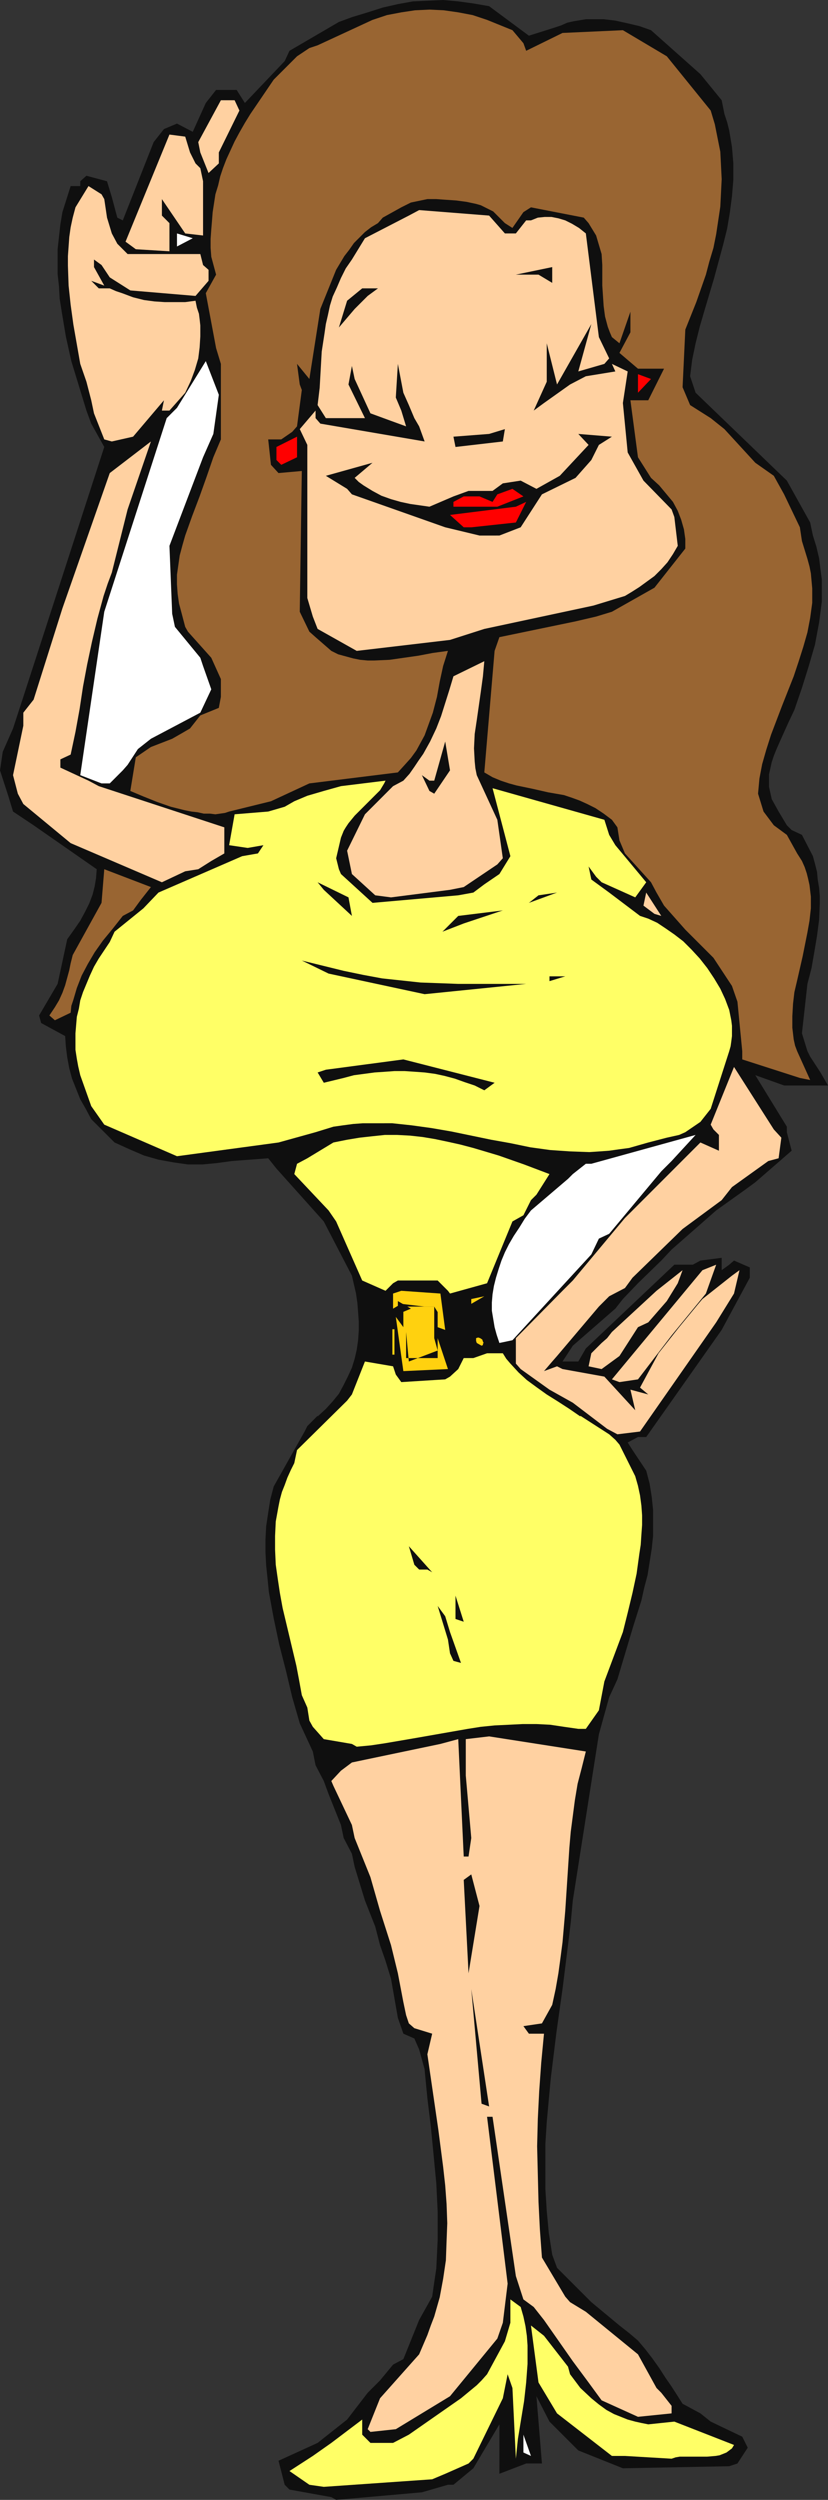 <?xml version="1.0" encoding="UTF-8" standalone="no"?>
<svg
   version="1.0"
   width="51.596mm"
   height="155.668mm"
   id="svg53"
   sodipodi:docname="Woman - Curvy.wmf"
   xmlns:inkscape="http://www.inkscape.org/namespaces/inkscape"
   xmlns:sodipodi="http://sodipodi.sourceforge.net/DTD/sodipodi-0.dtd"
   xmlns="http://www.w3.org/2000/svg"
   xmlns:svg="http://www.w3.org/2000/svg">
  <rect width="100%" height="100%" fill="#333333" stroke="none"/>
  <sodipodi:namedview
     id="namedview53"
     pagecolor="#ffffff"
     bordercolor="#000000"
     borderopacity="0.25"
     inkscape:showpageshadow="2"
     inkscape:pageopacity="0.0"
     inkscape:pagecheckerboard="0"
     inkscape:deskcolor="#d1d1d1"
     inkscape:document-units="mm" />
  <defs
     id="defs1">
    <pattern
       id="WMFhbasepattern"
       patternUnits="userSpaceOnUse"
       width="6"
       height="6"
       x="0"
       y="0" />
  </defs>
  <path
     style="fill:#0f0f0f;fill-opacity:1;fill-rule:evenodd;stroke:none"
     d="m 78.035,587.707 -9.855,-1.778 -1.131,-1.131 -1.454,-5.656 9.209,-4.201 6.947,-5.494 4.847,-6.302 2.908,-2.909 3.07,-3.717 2.423,-1.293 3.716,-9.211 3.07,-5.494 0.485,-3.393 0.485,-3.232 0.162,-3.393 0.162,-3.393 v -3.232 -3.393 l -0.323,-6.625 -0.646,-6.787 -0.646,-6.625 -0.808,-6.625 -0.646,-6.625 v -0.162 l -1.293,-4.686 -1.131,-2.585 -2.585,-1.131 -1.293,-3.717 -1.616,-9.211 -1.293,-4.201 -1.293,-3.717 -1.131,-4.363 -2.423,-6.14 -2.423,-7.918 -0.646,-3.07 -1.939,-3.717 -0.646,-3.07 -2.908,-7.272 -1.131,-3.07 -1.939,-3.717 -0.646,-3.232 -3.07,-6.625 -1.777,-6.14 v 0 l -1.454,-6.14 -1.616,-6.302 -1.293,-6.14 -1.131,-6.14 -0.323,-3.232 -0.323,-3.07 -0.162,-3.07 v -3.07 l 0.162,-3.07 0.485,-3.232 0.485,-3.07 0.808,-3.07 7.27,-12.927 0.646,-1.293 1.293,-1.293 1.131,-1.131 v 0.162 l 1.939,-1.778 1.616,-1.778 1.454,-1.778 1.131,-2.101 0.969,-1.939 0.969,-2.101 0.646,-2.101 0.485,-2.101 0.323,-2.262 0.162,-2.262 v -2.101 l -0.162,-2.262 -0.162,-2.101 -0.323,-2.262 -0.485,-2.101 -0.485,-2.101 -6.624,-12.766 -11.148,-12.443 -1.939,-2.424 -8.563,0.646 -3.554,0.485 -3.393,0.323 H 44.268 l -3.393,-0.485 -3.554,-0.646 -3.393,-0.97 -3.393,-1.454 -1.777,-0.808 -1.777,-0.808 -5.493,-5.494 -1.293,-2.424 -1.293,-2.262 -0.969,-2.424 -0.969,-2.424 -0.646,-2.424 -0.485,-2.585 -0.323,-2.585 -0.162,-2.424 -5.655,-3.07 -0.485,-1.778 4.362,-7.433 2.262,-10.503 1.616,-2.262 1.454,-2.101 1.131,-2.101 0.969,-1.939 0.808,-2.101 0.485,-1.939 0.323,-1.939 0.162,-2.101 L 7.917,194.233 3.07,191.001 1.939,187.284 0,181.305 l 0.646,-4.363 2.423,-5.494 2.423,-7.433 19.064,-58.819 -3.07,-5.494 -1.131,-3.07 -1.777,-5.817 -1.777,-5.817 -1.293,-5.817 -0.485,-2.909 -0.485,-2.909 -0.485,-3.07 -0.162,-2.909 -0.323,-2.909 v -2.909 -2.909 l 0.323,-2.909 0.323,-2.909 0.485,-2.909 1.939,-6.14 h 2.262 v -1.131 l 1.454,-1.293 4.847,1.293 1.131,3.717 1.293,4.848 1.293,0.646 7.27,-18.421 2.423,-3.07 3.07,-1.293 3.716,1.939 3.07,-6.787 2.423,-3.07 h 4.847 l 1.939,3.07 9.371,-9.857 1.131,-2.424 11.633,-6.787 3.07,-1.131 3.716,-1.131 3.554,-1.131 3.554,-0.808 3.554,-0.646 L 100.815,0.162 104.37,0 l 3.554,0.323 3.554,0.485 3.716,0.646 9.371,6.948 6.139,-1.939 1.454,-0.485 1.454,-0.646 1.454,-0.323 2.908,-0.485 h 1.454 2.747 l 2.747,0.323 2.908,0.646 2.747,0.646 2.747,0.97 11.633,10.342 5.008,6.14 0.646,3.232 0.646,1.939 0.485,1.939 0.323,1.939 0.323,1.939 0.162,1.939 0.162,1.939 v 3.878 l -0.323,3.878 -0.485,3.717 -0.646,3.878 -0.969,3.878 -2.1,7.756 -2.262,7.595 -1.131,3.878 -0.969,3.878 -0.808,3.878 -0.485,3.878 1.292,3.878 21.488,20.684 5.493,9.857 0.646,3.07 0.808,2.585 0.646,2.747 0.323,2.585 0.323,2.424 v 2.585 2.585 l -0.323,2.585 -0.323,2.424 -0.485,2.585 -0.485,2.585 -1.454,5.009 -1.616,5.171 -1.777,5.171 -1.454,3.07 -1.454,3.232 -1.292,2.909 -0.646,1.616 -0.485,1.454 -0.323,1.454 -0.323,1.454 v 1.454 1.454 l 0.323,1.454 0.323,1.454 0.808,1.454 0.808,1.454 1.939,3.232 1.131,1.131 2.423,1.131 2.585,5.009 0.485,1.778 0.485,1.939 0.162,1.778 0.323,1.939 0.162,1.939 v 1.778 l -0.162,3.878 -0.485,3.717 -0.646,3.878 -0.646,3.717 -0.969,3.717 -1.293,11.635 1.293,4.201 0.646,1.293 2.423,3.717 1.777,3.07 h -10.34 l -6.786,-2.424 7.432,12.119 v 1.293 l 1.131,4.363 -8.563,7.433 -2.423,1.778 -6.786,4.848 -10.502,9.211 -2.423,2.585 -5.493,5.333 -3.554,3.717 -1.777,2.262 -10.017,8.726 -2.423,3.717 h 3.716 l 1.777,-3.07 20.842,-19.714 h 4.362 l 1.777,-0.97 5.008,-0.646 v 2.909 l 1.777,-1.293 1.131,-0.97 3.716,1.616 v 2.424 l -6.624,12.281 -17.772,25.208 h -1.939 l -2.423,1.293 1.131,1.778 3.231,4.848 0.808,3.07 0.485,3.07 0.323,3.07 v 3.07 3.07 l -0.323,3.07 -0.485,3.07 -0.485,3.07 -0.808,3.07 -0.646,2.909 -1.939,6.14 -3.716,12.443 -1.939,4.201 -2.423,8.726 -6.139,39.105 -0.485,5.171 -0.646,5.333 -1.293,10.342 -1.454,10.342 -1.293,10.503 -0.485,5.171 -0.485,5.333 -0.323,5.171 v 5.333 5.171 l 0.323,5.171 0.485,5.171 0.808,5.171 1.131,3.07 8.078,8.08 6.624,5.494 2.262,1.778 2.1,1.778 1.777,2.101 1.616,2.101 1.616,2.262 1.454,2.262 1.454,2.101 1.454,2.262 1.131,1.778 4.201,2.262 2.423,1.939 7.432,3.555 1.292,2.585 -2.423,3.717 -1.939,0.646 -25.042,0.485 -10.502,-4.201 -6.786,-6.787 -3.07,-5.979 1.293,15.836 h -3.716 l -6.301,2.424 v -11.635 l -6.139,10.342 -4.685,3.878 h -1.293 l -6.139,1.778 -20.195,1.778 z"
     id="path1" />
  <path
     style="fill:#ffff66;fill-opacity:1;fill-rule:evenodd;stroke:none"
     d="m 76.258,585.283 -3.393,-0.485 -4.685,-3.232 5.493,-3.555 4.362,-3.07 7.27,-5.494 v 3.555 l 1.939,1.939 H 92.576 l 3.716,-1.939 12.279,-8.564 3.716,-3.07 1.131,-1.131 1.293,-1.454 4.201,-7.756 1.292,-4.363 v -5.494 l 2.423,1.778 0.646,2.262 0.485,2.262 0.323,2.262 0.162,2.262 v 2.101 2.262 l -0.323,4.363 -0.485,4.363 -1.454,8.888 -0.485,4.686 -0.808,-16.644 -1.131,-3.232 -1.131,5.656 -6.947,14.22 -1.131,1.131 -5.493,2.424 -3.07,1.293 z"
     id="path2" />
  <path
     style="fill:#ffff66;fill-opacity:1;fill-rule:evenodd;stroke:none"
     d="m 147.184,578.011 h -3.07 l -12.925,-10.019 -4.362,-7.272 -1.777,-13.412 3.07,2.424 5.655,7.272 0.485,1.778 2.423,3.232 2.585,2.424 1.777,1.454 1.777,1.293 1.777,0.97 1.616,0.646 1.616,0.646 1.777,0.485 1.454,0.323 1.616,0.323 6.139,-0.646 14.056,5.494 -0.485,0.808 -0.646,0.485 -0.646,0.485 -0.808,0.323 -0.808,0.323 -0.969,0.162 -1.939,0.162 h -4.362 -2.1 l -0.969,0.162 -0.969,0.323 z"
     id="path3" />
  <path
     style="fill:#ffffff;fill-opacity:1;fill-rule:evenodd;stroke:none"
     d="m 123.273,577.203 v -4.201 l 1.777,5.009 z"
     id="path4" />
  <path
     style="fill:#ffd1a1;fill-opacity:1;fill-rule:evenodd;stroke:none"
     d="m 87.244,572.356 -0.646,-0.646 2.908,-7.272 9.209,-10.342 0.969,-2.262 0.969,-2.262 0.808,-2.262 0.808,-2.101 0.646,-2.262 0.646,-2.262 0.808,-4.363 0.646,-4.363 0.162,-4.525 0.162,-4.201 -0.162,-4.525 -0.323,-4.363 -0.485,-4.363 -1.131,-8.726 -1.293,-8.888 -1.292,-8.888 1.131,-4.848 -4.201,-1.293 -1.293,-1.131 -0.646,-1.939 -0.646,-3.07 -1.293,-6.787 -1.616,-6.625 -2.585,-8.08 -2.262,-7.918 -3.716,-9.211 -0.646,-3.07 -4.362,-9.211 -0.485,-1.131 2.262,-2.424 2.585,-1.939 3.07,-0.646 17.772,-3.717 4.201,-1.131 1.293,27.632 h 1.131 l 0.646,-4.363 -1.292,-14.705 v -3.07 -5.494 l 5.493,-0.646 22.78,3.555 -0.969,3.878 -0.969,3.717 -0.646,3.878 -0.485,3.717 -0.485,3.717 -0.323,3.717 -0.485,7.433 -0.485,7.433 -0.646,7.433 -0.485,3.717 -0.485,3.555 -0.646,3.717 -0.808,3.717 -2.423,4.363 -4.362,0.646 1.293,1.778 h 3.554 l -0.646,6.787 -0.485,6.787 -0.323,6.464 -0.162,6.464 0.162,6.625 0.162,6.464 0.323,6.464 0.485,6.625 5.493,9.211 1.131,1.293 3.716,2.262 12.279,10.019 4.362,7.918 1.131,1.131 2.423,3.07 v 1.778 l -7.917,0.808 -8.563,-3.878 -3.07,-4.201 -3.716,-5.009 -6.786,-9.695 -2.423,-3.07 -2.423,-1.778 -1.777,-5.494 -5.493,-37.489 h -1.292 l 4.847,39.267 -1.131,9.211 -1.293,3.717 -11.148,13.574 -12.763,7.756 z"
     id="path5" />
  <path
     style="fill:#0f0f0f;fill-opacity:1;fill-rule:evenodd;stroke:none"
     d="m 113.417,495.115 -2.423,-26.986 4.201,27.632 z"
     id="path6" />
  <path
     style="fill:#0f0f0f;fill-opacity:1;fill-rule:evenodd;stroke:none"
     d="m 110.348,464.413 -1.131,-21.976 1.777,-1.293 1.939,7.433 z"
     id="path7" />
  <path
     style="fill:#ffff66;fill-opacity:1;fill-rule:evenodd;stroke:none"
     d="m 82.882,410.441 -6.624,-1.131 -2.585,-2.909 -0.808,-1.454 -0.485,-3.07 -1.293,-2.909 -0.646,-3.555 -0.646,-3.393 -1.616,-6.787 -1.616,-6.787 -0.646,-3.555 -0.485,-3.232 -0.485,-3.393 -0.162,-3.555 v -3.232 l 0.162,-3.393 0.646,-3.555 0.323,-1.616 0.485,-1.778 0.646,-1.616 0.646,-1.778 0.808,-1.778 0.808,-1.616 0.646,-3.07 11.794,-11.635 1.131,-1.454 3.07,-7.756 6.624,1.131 0.646,1.939 1.293,1.778 10.34,-0.646 1.131,-0.646 1.939,-1.778 1.293,-2.585 h 2.262 l 3.231,-1.131 h 3.716 l 0.808,1.293 0.969,1.131 1.939,2.101 1.939,1.778 2.423,1.778 2.262,1.616 2.585,1.616 2.747,1.778 2.585,1.778 v -0.162 l 6.786,4.363 1.454,1.293 0.969,1.131 3.716,7.433 0.646,2.262 0.485,2.262 0.323,2.424 0.162,2.262 v 2.262 l -0.162,2.262 -0.162,2.424 -0.323,2.101 -0.646,4.686 -0.969,4.525 -1.131,4.686 -1.131,4.525 -4.362,11.635 -1.293,6.787 -3.07,4.363 h -1.777 v 0 l -3.393,-0.485 -3.231,-0.485 -3.231,-0.162 h -3.231 l -3.231,0.162 -3.393,0.162 -3.231,0.323 -3.07,0.485 -6.463,1.131 -6.463,1.131 -6.624,1.131 -3.231,0.485 -3.393,0.323 z"
     id="path8" />
  <path
     style="fill:#0f0f0f;fill-opacity:1;fill-rule:evenodd;stroke:none"
     d="m 106.793,390.889 -0.808,-1.778 -0.485,-3.232 -2.423,-7.918 1.777,2.424 1.131,3.717 2.585,7.272 z"
     id="path9" />
  <path
     style="fill:#0f0f0f;fill-opacity:1;fill-rule:evenodd;stroke:none"
     d="m 107.278,381.032 v -5.494 l 1.939,6.14 z"
     id="path10" />
  <path
     style="fill:#0f0f0f;fill-opacity:1;fill-rule:evenodd;stroke:none"
     d="m 100.654,369.397 h -1.939 l -1.131,-1.131 -1.293,-4.363 5.493,6.14 z"
     id="path11" />
  <path
     style="fill:#ffd1a1;fill-opacity:1;fill-rule:evenodd;stroke:none"
     d="m 145.407,337.564 -2.423,-1.293 -8.078,-6.14 -5.493,-3.07 -6.786,-4.848 -1.131,-1.293 v -5.979 l 10.986,-11.15 1.293,-1.293 1.131,-1.131 12.279,-14.705 17.772,-17.775 4.362,1.939 v -3.717 l -1.293,-1.293 -0.646,-1.131 5.493,-13.574 9.371,14.705 1.777,1.939 -0.646,4.848 -2.423,0.646 -8.563,6.14 -2.423,3.07 -9.209,6.787 -11.794,11.473 -1.777,2.424 -3.716,1.939 -1.131,1.131 -1.293,1.293 -9.855,11.635 -1.131,1.293 -1.939,2.262 3.07,-1.131 1.292,0.646 9.855,1.778 7.27,7.918 -1.131,-4.848 4.201,1.131 -1.939,-1.616 4.362,-8.08 4.847,-6.14 4.524,-5.494 0.969,-1.131 6.947,-5.494 1.777,-1.293 -1.292,5.494 -4.201,6.787 -17.934,25.693 z"
     id="path12" />
  <path
     style="fill:#ffd1a1;fill-opacity:1;fill-rule:evenodd;stroke:none"
     d="m 145.892,325.283 -1.777,-0.646 21.326,-25.693 3.231,-1.293 -2.423,6.787 -8.078,9.857 -7.917,10.342 z"
     id="path13" />
  <path
     style="fill:#ffd10f;fill-opacity:1;fill-rule:evenodd;stroke:none"
     d="m 94.999,322.697 -1.777,-12.766 1.777,2.424 v -4.848 h 7.27 v 4.848 2.585 l 0.808,2.909 -6.786,2.585 -0.646,-6.948 v 6.14 h 7.432 v -4.686 l 2.423,7.272 z"
     id="path14" />
  <path
     style="fill:#ffd1a1;fill-opacity:1;fill-rule:evenodd;stroke:none"
     d="m 141.691,322.213 -3.07,-0.646 0.646,-3.07 1.131,-1.131 1.293,-1.293 1.292,-1.131 1.131,-1.454 10.502,-9.695 6.139,-4.848 -1.131,3.07 -2.585,4.201 -4.362,5.009 -2.423,1.131 -4.362,6.787 z"
     id="path15" />
  <path
     style="fill:#0f0f0f;fill-opacity:1;fill-rule:evenodd;stroke:none"
     d="m 95.645,320.435 -0.646,-3.717 z"
     id="path16" />
  <path
     style="fill:#ffd10f;fill-opacity:1;fill-rule:evenodd;stroke:none"
     d="m 112.286,316.072 -0.162,-0.485 v -0.323 -0.162 -0.162 l 0.485,-0.162 0.485,0.162 0.485,0.323 0.162,0.485 0.162,0.323 -0.162,0.162 v 0.323 l -0.323,0.162 z"
     id="path17" />
  <path
     style="fill:#ffffff;fill-opacity:1;fill-rule:evenodd;stroke:none"
     d="m 117.618,316.072 -0.646,-1.939 -0.485,-1.778 -0.323,-1.939 -0.323,-1.939 v -1.939 l 0.162,-1.939 0.323,-1.939 0.485,-1.939 0.646,-2.101 0.646,-1.939 0.808,-1.939 0.969,-1.939 1.131,-1.939 1.292,-1.939 1.293,-2.101 1.454,-1.939 8.724,-7.433 1.131,-1.131 3.07,-2.424 h 1.293 l 24.558,-6.787 -5.655,6.14 -1.131,1.131 -1.293,1.293 -12.279,14.705 -2.423,1.131 -1.777,3.717 -18.58,20.199 z"
     id="path18" />
  <path
     style="fill:#ffd10f;fill-opacity:1;fill-rule:evenodd;stroke:none"
     d="m 103.077,312.356 v -3.555 l -0.808,-1.293 h -2.262 l -5.493,-0.646 -1.939,1.131 v -3.555 l 1.939,-0.646 9.209,0.646 1.131,8.564 z"
     id="path19" />
  <path
     style="fill:#ffd10f;fill-opacity:1;fill-rule:evenodd;stroke:none"
     d="m 105.501,312.356 0.485,-2.424 z"
     id="path20" />
  <path
     style="fill:#0f0f0f;fill-opacity:1;fill-rule:evenodd;stroke:none"
     d="m 93.707,309.285 v -3.07 l 3.07,1.778 z"
     id="path21" />
  <path
     style="fill:#ffd10f;fill-opacity:1;fill-rule:evenodd;stroke:none"
     d="m 110.994,306.862 v -1.131 l 3.07,-0.646 z"
     id="path22" />
  <path
     style="fill:#ffff66;fill-opacity:1;fill-rule:evenodd;stroke:none"
     d="m 105.985,304.438 -0.485,-0.646 -2.423,-2.424 H 95.645 93.707 l -1.131,0.646 -1.777,1.778 -5.493,-2.424 -6.139,-13.897 -1.777,-2.585 -8.078,-8.564 0.646,-2.424 2.423,-1.293 6.139,-3.717 3.231,-0.646 2.908,-0.485 2.908,-0.323 3.07,-0.323 h 2.908 l 3.07,0.162 2.908,0.323 2.908,0.485 3.07,0.646 2.908,0.646 3.07,0.808 5.978,1.778 5.978,2.101 5.978,2.262 -3.07,4.848 -1.292,1.293 -1.777,3.555 -2.585,1.454 -2.262,5.494 -3.716,9.049 z"
     id="path23" />
  <path
     style="fill:#ffff66;fill-opacity:1;fill-rule:evenodd;stroke:none"
     d="m 41.683,272.119 -17.126,-7.433 -3.07,-4.363 -2.585,-7.272 -0.485,-2.101 -0.323,-1.778 -0.323,-2.101 v -1.939 -1.939 l 0.162,-1.939 0.162,-1.939 0.485,-1.939 0.323,-1.939 0.646,-1.939 0.808,-1.939 0.808,-1.939 0.969,-2.101 1.131,-1.939 1.293,-1.939 1.293,-1.939 1.131,-2.424 6.786,-5.494 3.554,-3.717 19.711,-8.564 3.716,-0.646 1.293,-1.939 -3.716,0.646 -4.362,-0.646 1.293,-7.272 7.917,-0.646 3.878,-1.131 2.262,-1.293 3.07,-1.293 3.878,-1.131 4.039,-1.131 10.502,-1.293 -0.323,0.646 -0.485,0.808 -0.485,0.808 -0.808,0.808 -1.616,1.616 -1.777,1.778 -1.777,1.778 -1.454,1.778 -0.646,0.97 -0.485,0.808 -0.323,0.808 -0.323,0.808 -1.131,4.848 0.646,2.585 0.485,1.131 7.432,6.787 20.195,-1.778 3.554,-0.646 2.585,-1.939 3.554,-2.424 2.585,-4.201 -4.201,-15.998 26.335,7.433 1.131,3.555 1.454,2.424 7.27,8.726 -2.585,3.555 -7.917,-3.555 -1.293,-1.293 -1.777,-2.424 0.646,3.07 4.201,3.07 7.27,5.494 0.969,0.323 0.969,0.323 2.1,0.97 1.939,1.293 2.1,1.454 2.1,1.616 1.939,1.939 1.939,2.101 1.777,2.262 1.616,2.424 1.454,2.424 1.131,2.424 0.969,2.585 0.485,2.424 0.162,1.293 v 1.293 1.131 l -0.162,1.293 -0.162,1.131 -0.323,1.131 -4.362,13.574 -2.423,3.07 -3.554,2.424 -1.454,0.646 -2.908,0.646 -4.362,1.131 -2.262,0.646 -2.262,0.646 -2.423,0.323 -2.262,0.323 -2.262,0.162 -2.423,0.162 -4.524,-0.162 -4.685,-0.323 -4.685,-0.646 -4.685,-0.97 -4.524,-0.808 -9.371,-1.939 -4.685,-0.808 -4.685,-0.646 -4.524,-0.485 H 87.729 85.467 l -2.262,0.162 -2.423,0.323 -2.262,0.323 -4.201,1.293 -8.724,2.424 z"
     id="path24" />
  <path
     style="fill:#0f0f0f;fill-opacity:1;fill-rule:evenodd;stroke:none"
     d="m 114.064,256.607 -2.262,-1.131 -2.423,-0.808 -2.262,-0.808 -2.423,-0.646 -2.262,-0.485 -2.423,-0.323 -2.262,-0.162 -2.423,-0.162 h -2.423 l -2.262,0.162 -2.423,0.162 -2.423,0.323 -2.423,0.323 -2.423,0.646 -4.685,1.131 -1.454,-2.424 1.939,-0.646 18.257,-2.424 21.488,5.494 z"
     id="path25" />
  <path
     style="fill:#996532;fill-opacity:1;fill-rule:evenodd;stroke:none"
     d="m 188.383,253.698 -13.571,-4.363 V 247.396 l -1.131,-11.635 -1.292,-3.717 -4.362,-6.625 -6.624,-6.625 -5.008,-5.656 -1.777,-3.07 -1.293,-2.424 -6.139,-6.787 -1.292,-3.07 -0.485,-3.07 -1.293,-1.778 -1.939,-1.454 -1.939,-1.293 -1.939,-0.97 -1.777,-0.808 -1.777,-0.646 -1.939,-0.646 -3.716,-0.646 -3.554,-0.808 -3.878,-0.808 -1.777,-0.485 -1.939,-0.646 -1.939,-0.808 -1.939,-1.131 2.423,-28.602 1.131,-3.232 17.934,-3.717 4.847,-1.131 3.716,-1.131 10.017,-5.656 7.27,-9.211 v -2.262 l -0.323,-2.262 -0.646,-2.262 -0.808,-2.101 -1.131,-2.101 -1.616,-1.939 -1.616,-1.939 -1.939,-1.778 -3.07,-4.848 -1.777,-13.412 h 4.201 l 3.716,-7.433 h -6.139 l -4.362,-3.717 2.585,-4.848 v -4.848 l -2.585,7.433 -1.777,-1.454 -0.485,-1.131 -0.485,-1.293 -0.646,-2.424 -0.323,-2.424 -0.162,-2.424 -0.162,-2.424 v -2.424 -2.424 l -0.162,-2.585 -1.293,-4.363 -1.777,-2.909 -1.131,-1.293 -12.44,-2.424 -1.777,1.131 -2.585,3.717 -1.777,-1.131 -1.293,-1.293 -0.646,-0.646 -0.808,-0.808 -0.969,-0.485 -0.969,-0.485 -0.969,-0.485 -1.131,-0.323 -2.262,-0.485 -2.423,-0.323 -2.423,-0.162 -2.262,-0.162 h -2.1 l -3.878,0.808 -2.262,1.131 -4.362,2.424 -1.131,1.293 -1.616,0.97 -1.454,1.131 -1.293,1.293 -1.293,1.293 -1.131,1.616 -1.131,1.454 -1.939,3.232 -3.716,9.211 -2.585,16.482 -2.908,-3.555 0.646,4.848 0.485,1.293 -1.131,8.564 -1.131,1.293 -2.585,1.778 h -3.07 l 0.646,5.979 1.777,1.939 5.493,-0.485 -0.485,33.126 2.262,4.686 1.454,1.293 3.716,3.232 1.616,0.808 1.777,0.485 1.777,0.485 1.616,0.323 1.777,0.162 h 1.616 l 3.554,-0.162 3.393,-0.485 3.393,-0.485 3.393,-0.646 3.554,-0.485 -1.131,3.555 -0.808,3.717 -0.646,3.555 -0.969,3.717 -0.646,1.778 -0.646,1.778 -0.646,1.778 -0.969,1.778 -0.969,1.778 -1.293,1.778 -1.454,1.616 -1.616,1.778 -20.842,2.585 -9.048,4.201 -9.855,2.424 -0.969,0.323 -1.131,0.162 -1.131,0.162 -1.293,-0.162 h -1.454 l -1.454,-0.323 -1.454,-0.162 -1.616,-0.323 -3.231,-0.808 -3.231,-1.131 -3.231,-1.293 -3.07,-1.293 1.293,-7.918 3.554,-2.424 5.008,-1.939 2.262,-1.293 1.939,-1.131 2.423,-3.07 4.362,-1.778 0.485,-2.585 v -4.201 l -2.262,-5.009 -5.493,-6.14 -0.646,-1.131 -0.808,-3.07 -0.646,-2.424 -0.323,-2.262 -0.162,-2.262 v -2.262 l 0.323,-2.262 0.323,-2.262 0.646,-2.424 0.646,-2.262 1.616,-4.525 1.777,-4.686 1.616,-4.525 1.616,-4.686 v 0 l 1.777,-4.201 V 85.643 L 50.892,81.927 48.469,68.999 50.892,64.636 49.761,60.435 49.6,58.334 v -2.101 l 0.162,-2.262 0.162,-1.939 0.162,-2.101 0.323,-2.101 0.323,-2.101 0.646,-2.101 0.485,-2.101 0.646,-1.939 0.808,-2.101 0.969,-2.101 0.969,-2.101 1.131,-2.101 1.293,-2.262 1.293,-2.101 5.493,-8.08 5.493,-5.494 2.908,-1.939 1.939,-0.646 12.925,-5.979 3.393,-1.131 3.393,-0.646 3.231,-0.485 3.393,-0.162 3.393,0.162 3.393,0.485 3.393,0.646 3.393,1.131 5.978,2.424 2.585,3.07 0.646,1.778 8.563,-4.201 14.218,-0.646 10.34,6.14 10.34,12.766 0.969,3.232 0.646,3.232 0.646,3.232 0.162,3.232 0.162,3.232 -0.162,3.232 -0.162,3.232 -0.485,3.232 -0.485,3.232 -0.646,3.232 -0.969,3.232 -0.808,3.07 -1.131,3.232 -1.131,3.232 -2.585,6.464 -0.646,13.574 1.777,4.201 4.847,3.07 3.231,2.585 7.27,7.918 4.362,3.07 2.423,4.363 3.716,7.756 0.485,3.232 1.293,4.201 0.485,1.778 0.323,1.616 0.162,1.778 0.162,1.778 v 1.616 1.778 l -0.485,3.555 -0.646,3.393 -0.969,3.393 -1.131,3.555 -1.131,3.393 -2.747,6.948 -2.585,6.787 -1.131,3.555 -0.969,3.393 -0.646,3.393 -0.323,3.555 1.293,4.201 2.423,3.232 3.07,2.262 2.423,4.363 1.131,1.778 v 0 l 0.646,1.454 0.485,1.454 0.323,1.293 0.323,1.454 0.323,2.747 v 2.747 l -0.323,2.909 -0.485,2.747 -1.131,5.656 -1.293,5.656 -0.646,2.747 -0.323,2.747 -0.162,2.909 v 2.747 l 0.323,2.747 0.323,1.454 0.485,1.293 3.07,6.787 z"
     id="path26" />
  <path
     style="fill:#996532;fill-opacity:1;fill-rule:evenodd;stroke:none"
     d="m 12.925,240.124 -1.293,-1.131 v 0 l 1.293,-1.939 0.969,-1.616 0.808,-1.778 0.646,-1.778 0.969,-3.555 0.162,-0.808 0.162,-0.808 0.485,-1.939 6.786,-12.281 0.646,-7.918 10.986,4.201 -2.423,3.07 -1.777,2.424 -2.423,1.293 -2.423,3.07 -2.262,2.747 -1.939,2.747 -1.616,2.747 -1.454,2.747 -1.131,2.909 -0.808,2.747 -0.485,1.454 -0.162,1.616 z"
     id="path27" />
  <path
     style="fill:#0f0f0f;fill-opacity:1;fill-rule:evenodd;stroke:none"
     d="m 100.008,233.984 -22.619,-4.848 -6.301,-3.07 9.855,2.424 4.685,0.97 4.362,0.808 4.524,0.485 4.524,0.485 4.524,0.162 4.362,0.162 h 9.209 6.786 z"
     id="path28" />
  <path
     style="fill:#0f0f0f;fill-opacity:1;fill-rule:evenodd;stroke:none"
     d="m 129.412,230.914 v -1.131 h 3.716 z"
     id="path29" />
  <path
     style="fill:#0f0f0f;fill-opacity:1;fill-rule:evenodd;stroke:none"
     d="m 104.208,219.279 3.716,-3.717 10.502,-1.293 -9.209,3.07 z"
     id="path30" />
  <path
     style="fill:#0f0f0f;fill-opacity:1;fill-rule:evenodd;stroke:none"
     d="m 82.882,215.563 -6.624,-6.14 -1.454,-1.778 7.27,3.555 z"
     id="path31" />
  <path
     style="fill:#ffd1a1;fill-opacity:1;fill-rule:evenodd;stroke:none"
     d="m 154.131,215.078 -2.585,-1.939 0.646,-3.07 3.554,5.494 z"
     id="path32" />
  <path
     style="fill:#0f0f0f;fill-opacity:1;fill-rule:evenodd;stroke:none"
     d="m 124.565,212.492 2.262,-1.778 4.362,-0.646 z"
     id="path33" />
  <path
     style="fill:#ffd1a1;fill-opacity:1;fill-rule:evenodd;stroke:none"
     d="m 92.091,211.2 -3.716,-0.485 -5.493,-5.009 -1.131,-5.494 4.201,-8.564 6.624,-6.625 2.423,-1.293 1.454,-1.616 1.131,-1.616 0.969,-1.454 1.131,-1.616 0.808,-1.454 0.808,-1.454 1.454,-3.07 1.131,-2.909 0.969,-3.07 0.969,-3.07 0.969,-3.232 7.27,-3.555 -0.323,3.555 -0.485,3.555 -0.485,3.393 -0.485,3.393 -0.485,3.232 -0.162,3.393 0.162,3.07 0.162,1.616 0.323,1.616 4.847,10.503 1.293,9.049 -1.293,1.454 -7.917,5.332 -3.231,0.646 z"
     id="path34" />
  <path
     style="fill:#ffd1a1;fill-opacity:1;fill-rule:evenodd;stroke:none"
     d="M 38.129,207.645 16.641,198.434 5.493,189.223 4.201,186.799 3.07,182.436 5.493,170.802 v -3.07 l 2.423,-3.07 6.786,-21.492 11.148,-31.833 9.694,-7.433 -5.493,15.998 -3.716,14.866 -0.969,2.585 -0.969,2.909 -1.454,5.333 -1.293,5.494 -1.131,5.332 -0.969,5.171 -0.808,5.332 -0.969,5.333 -1.131,5.333 -2.423,1.131 v 1.939 l 6.624,3.07 2.423,1.293 29.566,9.695 v 6.14 l -3.07,1.778 -3.07,1.939 -3.07,0.485 z"
     id="path35" />
  <path
     style="fill:#0f0f0f;fill-opacity:1;fill-rule:evenodd;stroke:none"
     d="m 65.595,196.495 3.231,-2.262 z"
     id="path36" />
  <path
     style="fill:#0f0f0f;fill-opacity:1;fill-rule:evenodd;stroke:none"
     d="m 101.139,186.153 -1.777,-3.717 1.777,1.293 h 1.131 l 2.585,-9.211 1.131,6.787 -3.716,5.494 z"
     id="path37" />
  <path
     style="fill:#ffffff;fill-opacity:1;fill-rule:evenodd;stroke:none"
     d="M 25.85,184.375 H 23.911 l -5.008,-1.939 5.655,-38.459 14.702,-45.569 2.423,-2.424 6.786,-10.988 3.07,7.918 -1.293,9.211 -2.423,5.494 -7.917,20.845 0.646,15.998 0.646,3.07 5.978,7.272 0.646,1.939 1.939,5.494 -2.585,5.494 -11.633,6.14 -3.07,2.424 -2.423,3.717 -1.131,1.293 z"
     id="path38" />
  <path
     style="fill:#ffd1a1;fill-opacity:1;fill-rule:evenodd;stroke:none"
     d="m 84.013,153.188 -9.209,-5.171 -1.131,-2.909 -1.293,-4.363 v -36.035 l -1.777,-3.717 3.716,-4.363 v 1.778 l 1.131,1.293 24.558,4.201 -1.293,-3.555 -1.131,-1.939 -1.293,-3.07 -1.293,-2.909 -1.293,-6.787 -0.485,7.918 1.293,3.07 1.131,3.717 -3.554,-1.293 -4.847,-1.778 -3.716,-8.08 -0.646,-3.07 -0.808,4.363 3.878,7.918 h -9.209 l -1.939,-3.07 0.485,-4.04 0.485,-8.564 0.646,-4.201 0.323,-2.262 0.485,-2.101 0.485,-2.262 0.646,-2.101 0.969,-2.101 0.969,-2.262 1.131,-2.262 1.454,-2.101 3.07,-5.009 10.34,-5.333 2.423,-1.293 16.479,1.293 3.716,4.201 h 2.585 l 2.423,-3.07 h 1.131 l 1.616,-0.646 1.616,-0.162 h 1.616 l 1.616,0.323 1.616,0.485 1.616,0.808 1.616,0.97 1.616,1.293 3.07,24.4 2.423,5.009 -1.131,1.293 -6.139,1.778 3.07,-11.15 -8.078,14.22 -2.423,-9.695 v 9.049 l -3.07,6.787 2.423,-1.778 6.139,-4.363 3.716,-1.939 6.947,-1.131 -0.808,-1.778 3.716,1.778 -1.131,7.433 1.131,11.635 3.716,6.625 6.624,6.787 0.646,1.778 0.808,6.787 -1.131,1.939 -1.293,1.939 -1.454,1.616 -1.616,1.616 -1.777,1.293 -1.777,1.293 -1.777,1.131 -1.616,0.97 -3.716,1.131 -3.716,1.131 -25.689,5.494 -8.078,2.585 z"
     id="path39" />
  <path
     style="fill:#0f0f0f;fill-opacity:1;fill-rule:evenodd;stroke:none"
     d="m 112.933,126.041 -8.078,-1.939 -21.973,-7.756 -1.131,-1.293 -5.008,-3.07 10.986,-3.07 -4.201,3.555 0.969,0.97 1.131,0.808 2.1,1.293 2.1,1.131 2.262,0.808 2.262,0.646 2.262,0.485 2.262,0.323 2.262,0.323 5.655,-2.424 3.554,-1.293 h 5.655 l 2.423,-1.778 4.201,-0.646 3.716,1.939 5.493,-3.07 6.786,-7.272 -2.423,-2.585 7.917,0.646 -3.07,1.939 -1.777,3.555 -3.716,4.201 -7.917,3.878 -5.008,7.756 -5.008,1.939 z"
     id="path40" />
  <path
     style="fill:#ff0000;fill-opacity:1;fill-rule:evenodd;stroke:none"
     d="m 110.994,124.102 h -1.777 l -3.231,-2.909 15.51,-1.939 2.423,-1.131 -2.423,4.848 z"
     id="path41" />
  <path
     style="fill:#ff0000;fill-opacity:1;fill-rule:evenodd;stroke:none"
     d="m 106.793,119.254 v -1.131 l 2.423,-1.293 h 3.716 l 3.07,1.293 1.131,-1.778 3.554,-1.293 2.585,1.778 -6.139,2.424 z"
     id="path42" />
  <path
     style="fill:#ff0000;fill-opacity:1;fill-rule:evenodd;stroke:none"
     d="m 66.241,109.397 -1.131,-1.131 v -3.07 l 4.847,-2.424 v 4.848 z"
     id="path43" />
  <path
     style="fill:#0f0f0f;fill-opacity:1;fill-rule:evenodd;stroke:none"
     d="m 107.278,105.196 -0.485,-2.424 8.401,-0.646 3.716,-1.131 -0.485,2.909 z"
     id="path44" />
  <path
     style="fill:#ffd1a1;fill-opacity:1;fill-rule:evenodd;stroke:none"
     d="m 26.335,103.903 -1.777,-0.485 -2.423,-6.14 -0.646,-3.07 -1.131,-4.363 -1.454,-4.201 -1.616,-9.211 -0.646,-4.686 -0.485,-4.525 -0.162,-4.686 v -2.262 l 0.162,-2.262 0.162,-2.262 0.323,-2.262 0.485,-2.262 0.646,-2.424 v 0 l 3.07,-5.009 3.07,1.939 0.646,1.131 0.646,4.363 1.131,3.717 1.293,2.424 1.293,1.293 1.131,1.131 h 17.126 l 0.646,2.585 1.293,1.131 v 2.585 l -3.07,3.555 -15.349,-1.293 -4.847,-3.07 -1.939,-2.909 -1.777,-1.293 v 1.778 l 2.423,4.363 -3.07,-1.131 1.777,1.778 h 2.585 l 1.454,0.646 1.454,0.485 1.293,0.485 1.293,0.485 2.585,0.646 2.423,0.323 2.423,0.162 h 2.423 2.423 l 2.423,-0.323 0.323,1.616 0.485,1.454 0.162,1.293 0.162,1.454 v 2.585 l -0.162,2.585 -0.323,2.585 -0.808,2.747 -0.969,2.585 -1.293,2.747 -3.716,4.201 H 38.129 l 0.485,-2.424 -7.27,8.564 z"
     id="path45" />
  <path
     style="fill:#ff0000;fill-opacity:1;fill-rule:evenodd;stroke:none"
     d="m 150.254,92.43 v -4.363 l 3.07,1.131 z"
     id="path46" />
  <path
     style="fill:#0f0f0f;fill-opacity:1;fill-rule:evenodd;stroke:none"
     d="M 38.614,87.421 38.129,83.704 Z"
     id="path47" />
  <path
     style="fill:#0f0f0f;fill-opacity:1;fill-rule:evenodd;stroke:none"
     d="m 79.812,77.079 1.939,-6.302 3.554,-2.909 h 3.716 l -2.423,1.778 -3.07,3.07 z"
     id="path48" />
  <path
     style="fill:#0f0f0f;fill-opacity:1;fill-rule:evenodd;stroke:none"
     d="m 130.058,66.576 -3.231,-1.939 h -5.332 l 8.563,-1.778 z"
     id="path49" />
  <path
     style="fill:#ffd1a1;fill-opacity:1;fill-rule:evenodd;stroke:none"
     d="m 31.99,58.658 -2.423,-1.778 10.34,-25.208 3.716,0.485 1.131,3.717 1.293,2.585 1.131,1.131 0.646,3.07 V 55.426 L 43.622,54.941 38.129,46.861 v 2.585 1.293 l 1.777,1.778 v 6.625 z"
     id="path50" />
  <path
     style="fill:#ffffff;fill-opacity:1;fill-rule:evenodd;stroke:none"
     d="M 41.683,58.011 V 54.941 l 3.716,1.131 z"
     id="path51" />
  <path
     style="fill:#ffd1a1;fill-opacity:1;fill-rule:evenodd;stroke:none"
     d="m 49.115,40.721 -1.939,-4.848 -0.485,-2.424 5.332,-9.857 h 3.231 l 1.131,2.424 -4.847,9.857 v 2.585 z"
     id="path52" />
  <path
     style="fill:#ffd10f;fill-opacity:1;fill-rule:evenodd;stroke:none"
     d="m 92.899,318.819 v -5.979 h -0.485 v 5.979 z"
     id="path53" />
</svg>
